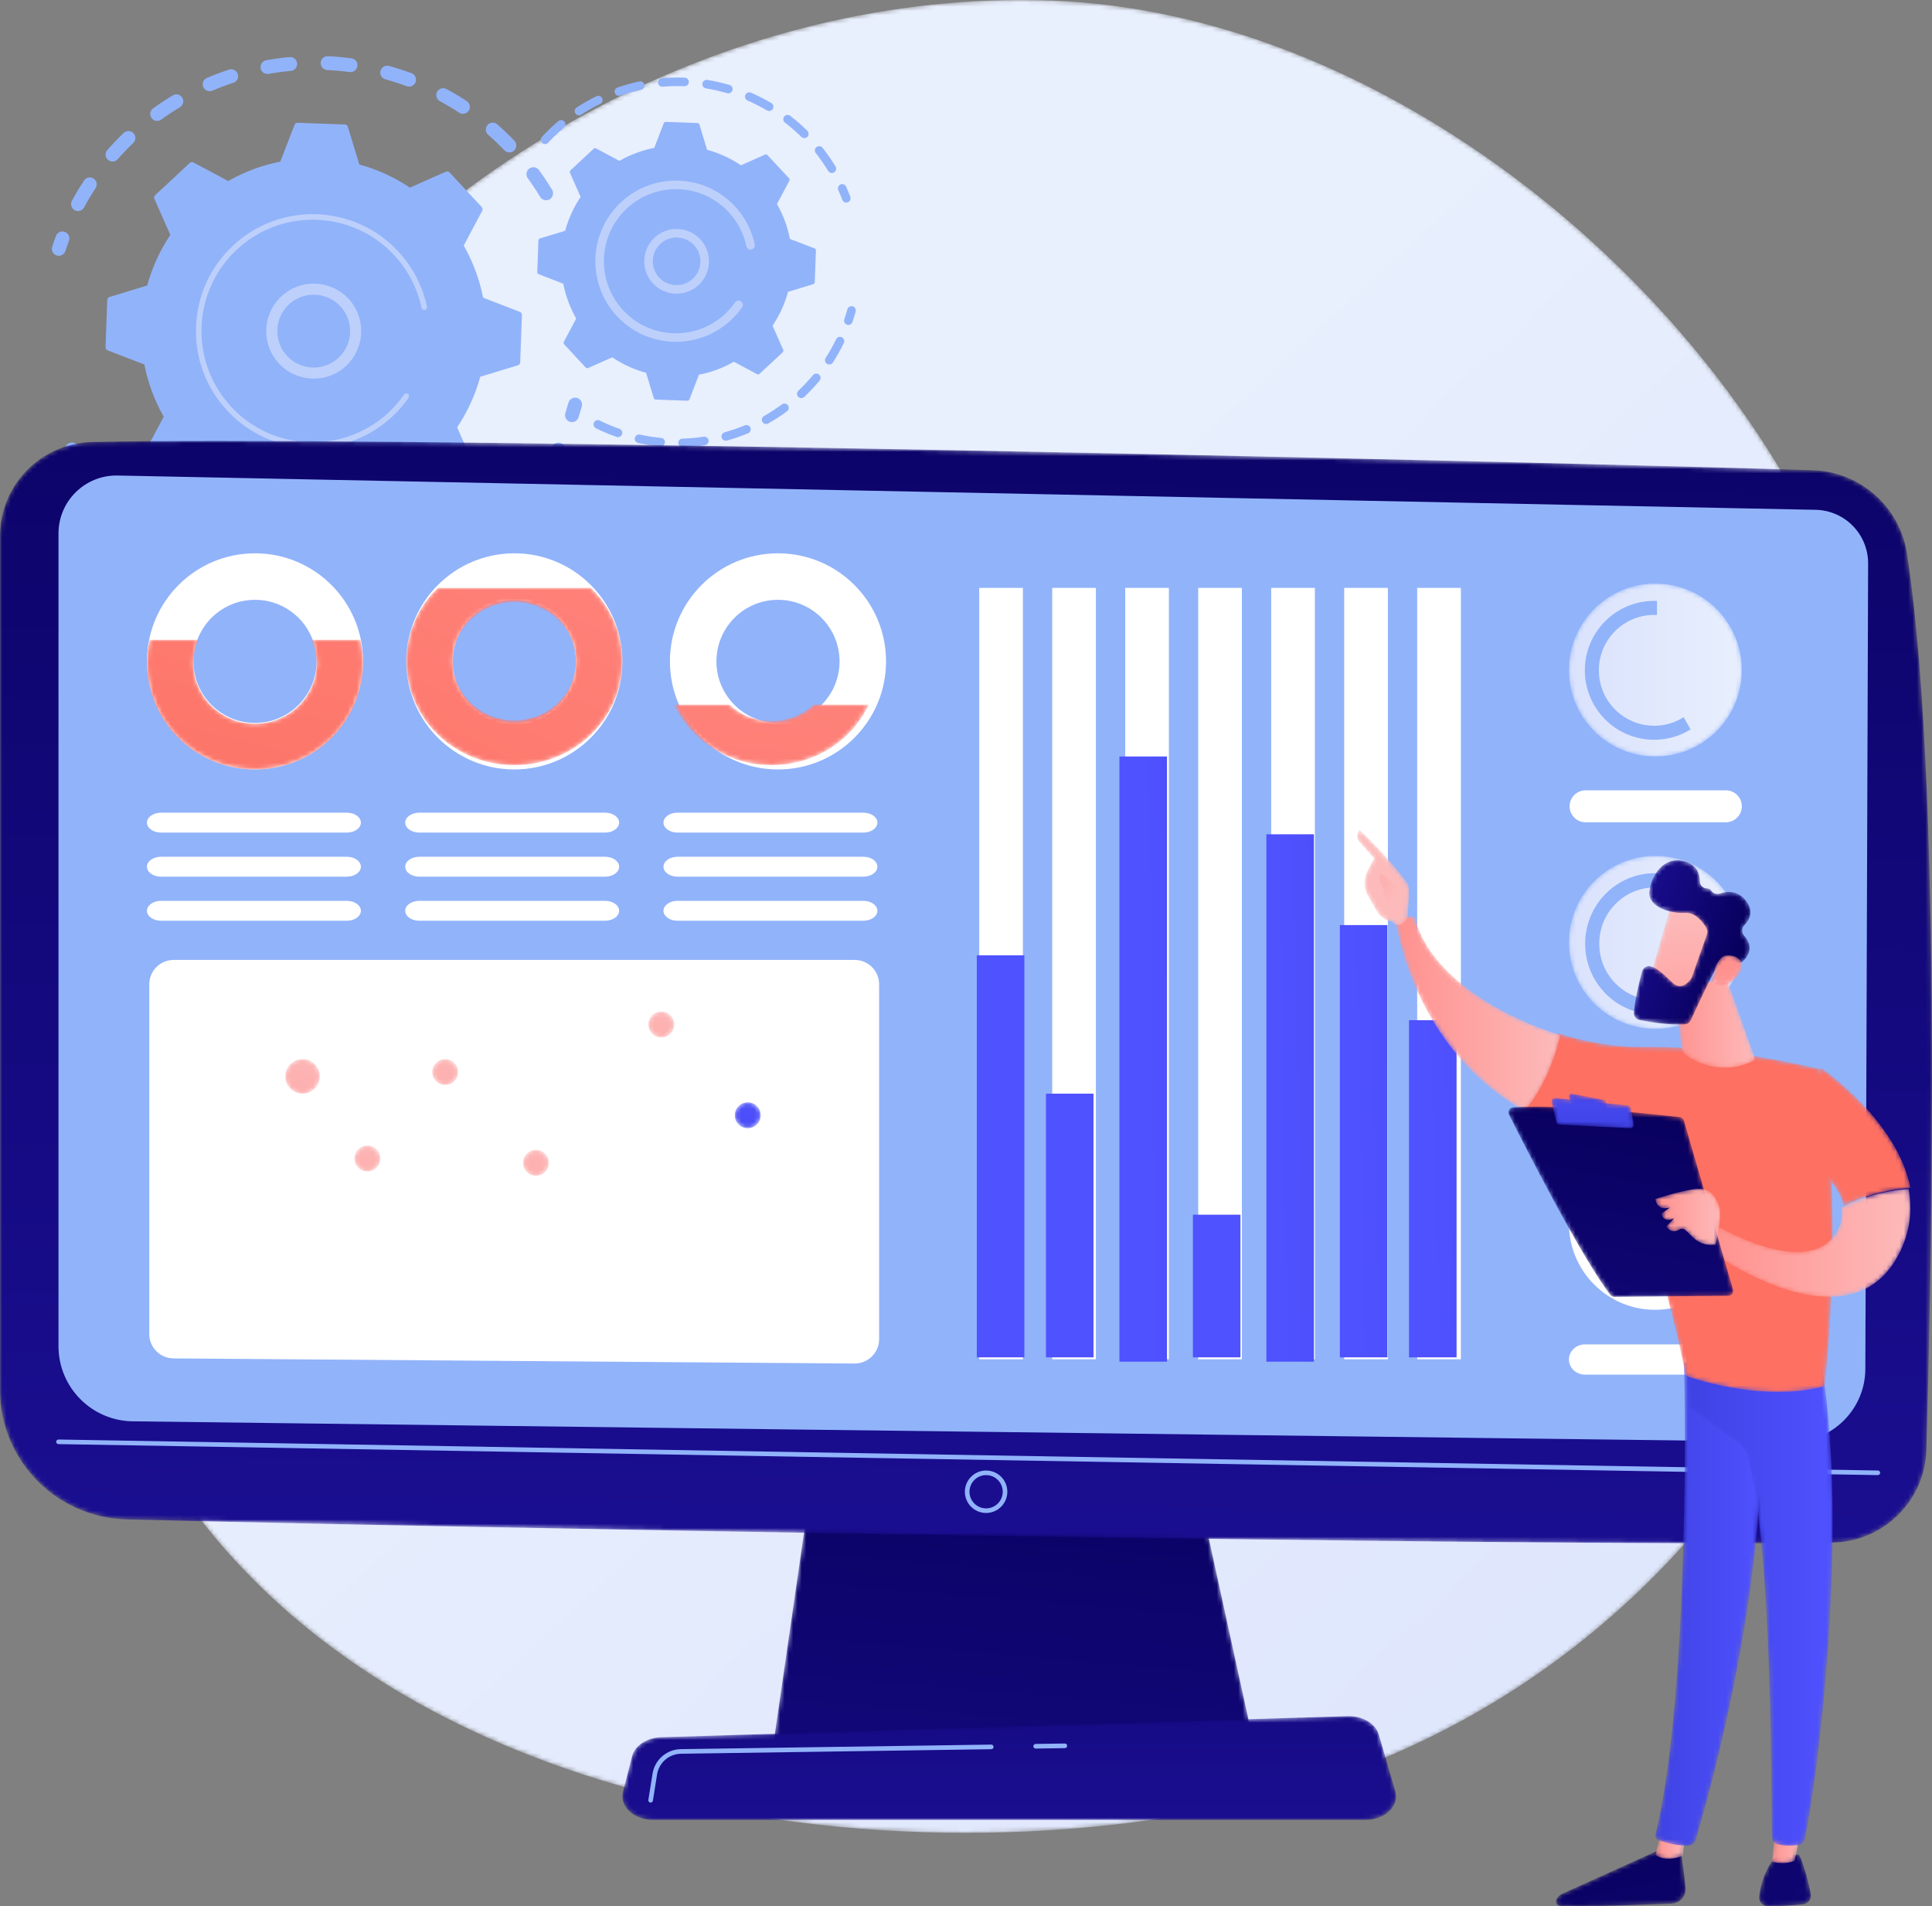 <svg width="447" height="441" viewBox="0 0 447 441" fill="none" xmlns="http://www.w3.org/2000/svg">
<rect x="0" y="0" width="447" height="441" fill="#808080" stroke="none"/>
<mask id="mask0_0_267" style="mask-type:alpha" maskUnits="userSpaceOnUse" x="13" y="0" width="429" height="424">
<path fill-rule="evenodd" clip-rule="evenodd" d="M236.084 0C163.054 0.043 92.631 41.428 53.025 101.778C15.733 158.602 3.021 235.307 21.176 300.888C50.963 408.49 183.234 437.67 281.09 418.527C323.588 410.213 359.014 389.619 385.707 361.537C442.687 301.592 459.883 207.525 421.172 125.931C390.474 61.229 317.845 3.056 243.746 0.148C241.264 0.05 238.783 0.001 236.305 0H236.084Z" fill="white"/>
</mask>
<g mask="url(#mask0_0_267)">
<path fill-rule="evenodd" clip-rule="evenodd" d="M236.084 0C163.054 0.043 92.631 41.428 53.025 101.778C15.733 158.602 3.021 235.307 21.176 300.888C50.963 408.49 183.234 437.67 281.09 418.527C323.588 410.213 359.014 389.619 385.707 361.537C442.687 301.592 459.883 207.525 421.172 125.931C390.474 61.229 317.845 3.056 243.746 0.148C241.264 0.05 238.783 0.001 236.305 0H236.084Z" fill="url(#paint0_linear_0_267)"/>
</g>
<path fill-rule="evenodd" clip-rule="evenodd" d="M41.628 24.805C40.154 25.693 38.697 26.656 37.301 27.669C36.584 28.189 35.583 28.029 35.063 27.312C34.551 26.604 34.7 25.619 35.393 25.094C35.402 25.087 35.411 25.08 35.42 25.074C36.89 24.007 38.423 22.992 39.975 22.057C40.734 21.601 41.718 21.846 42.175 22.604C42.601 23.313 42.415 24.219 41.771 24.708C41.726 24.742 41.678 24.774 41.628 24.805ZM24.971 36.971C24.307 36.386 24.242 35.373 24.827 34.708C26.025 33.347 27.298 32.02 28.609 30.762C29.246 30.146 30.262 30.172 30.874 30.811C31.486 31.45 31.465 32.465 30.826 33.078C29.58 34.273 28.37 35.534 27.232 36.828C27.16 36.91 27.08 36.983 26.996 37.047C26.401 37.497 25.552 37.483 24.971 36.971ZM53.989 19.147C52.352 19.683 50.718 20.296 49.133 20.971C48.319 21.317 47.377 20.937 47.031 20.122C46.685 19.307 47.067 18.37 47.879 18.02C49.548 17.309 51.269 16.663 52.993 16.099C53.833 15.824 54.738 16.283 55.013 17.125C55.231 17.792 54.988 18.5 54.458 18.902C54.32 19.006 54.162 19.09 53.989 19.147ZM17.279 48.633C16.501 48.211 16.211 47.238 16.633 46.459C17.495 44.864 18.44 43.285 19.439 41.767C19.926 41.027 20.92 40.822 21.659 41.31C22.398 41.796 22.602 42.791 22.116 43.53C21.167 44.972 20.27 46.471 19.451 47.986C19.338 48.194 19.187 48.367 19.01 48.501C18.524 48.869 17.849 48.942 17.279 48.633ZM67.299 16.396C65.583 16.554 63.853 16.788 62.156 17.091C61.285 17.247 60.452 16.666 60.297 15.795C60.141 14.923 60.721 14.09 61.592 13.934C63.378 13.615 65.2 13.369 67.005 13.203C67.886 13.122 68.666 13.771 68.748 14.652C68.8 15.225 68.545 15.755 68.118 16.078C67.888 16.253 67.608 16.367 67.299 16.396ZM80.896 16.665C79.19 16.44 77.451 16.285 75.725 16.205C74.841 16.163 74.159 15.413 74.2 14.528C74.241 13.643 74.991 12.96 75.875 13.002C77.69 13.087 79.52 13.25 81.316 13.487C82.192 13.602 82.81 14.408 82.694 15.286C82.636 15.728 82.403 16.105 82.073 16.354C81.749 16.6 81.332 16.723 80.896 16.665ZM94.099 19.94C92.481 19.339 90.819 18.803 89.159 18.344C88.306 18.108 87.805 17.225 88.04 16.372C88.277 15.519 89.159 15.018 90.011 15.253C91.76 15.737 93.51 16.302 95.212 16.933C96.041 17.24 96.465 18.163 96.157 18.993C96.047 19.29 95.859 19.535 95.624 19.713C95.202 20.033 94.631 20.137 94.099 19.94ZM106.238 26.073C104.797 25.127 103.299 24.233 101.781 23.415C101.002 22.995 100.712 22.022 101.132 21.243C101.552 20.465 102.523 20.173 103.302 20.592C104.9 21.454 106.479 22.396 107.995 23.391C108.735 23.877 108.941 24.871 108.456 25.612C108.353 25.769 108.226 25.903 108.084 26.011C107.559 26.409 106.82 26.455 106.238 26.073ZM116.697 34.765C115.5 33.519 114.238 32.313 112.945 31.178C112.28 30.595 112.214 29.582 112.797 28.916C113.385 28.25 114.393 28.184 115.058 28.768C116.418 29.961 117.747 31.231 119.007 32.541C119.62 33.18 119.6 34.195 118.962 34.809C118.916 34.853 118.867 34.894 118.818 34.932C118.179 35.416 117.266 35.357 116.697 34.765ZM127.187 46.099C126.429 46.557 125.444 46.314 124.986 45.556C124.097 44.084 123.131 42.629 122.113 41.231C121.599 40.523 121.747 39.536 122.441 39.01C122.45 39.004 122.458 38.998 122.466 38.991C123.182 38.47 124.184 38.628 124.705 39.344C125.775 40.816 126.793 42.348 127.729 43.898C128.157 44.606 127.972 45.515 127.326 46.004C127.282 46.038 127.236 46.07 127.187 46.099Z" fill="#91B3FA"/>
<path fill-rule="evenodd" clip-rule="evenodd" d="M14.571 58.845C14.822 58.655 15.021 58.388 15.126 58.065C15.382 57.279 15.659 56.486 15.948 55.706C16.256 54.876 15.833 53.953 15.004 53.645C14.174 53.336 13.251 53.758 12.944 54.589C12.639 55.41 12.349 56.244 12.079 57.071C11.805 57.913 12.265 58.818 13.106 59.092C13.625 59.262 14.167 59.151 14.571 58.845Z" fill="#91B3FA"/>
<path fill-rule="evenodd" clip-rule="evenodd" d="M18.775 107.541C19.392 107.074 19.595 106.216 19.221 105.511C18.832 104.781 18.453 104.031 18.093 103.282C17.709 102.484 16.752 102.148 15.955 102.532C15.154 102.917 14.821 103.873 15.204 104.671C15.584 105.46 15.983 106.25 16.392 107.018C16.808 107.799 17.778 108.096 18.559 107.68C18.636 107.639 18.708 107.592 18.775 107.541Z" fill="#91B3FA"/>
<path fill-rule="evenodd" clip-rule="evenodd" d="M24.343 118.655C23.487 117.657 22.652 116.621 21.86 115.575C21.574 115.196 21.292 114.815 21.015 114.432C20.497 113.715 20.638 112.705 21.374 112.194C22.091 111.675 23.093 111.835 23.612 112.553C23.875 112.917 24.142 113.28 24.415 113.639C25.168 114.634 25.961 115.619 26.775 116.567C27.351 117.239 27.273 118.251 26.602 118.828C26.576 118.849 26.551 118.87 26.525 118.89C25.855 119.397 24.897 119.302 24.343 118.655ZM34.622 128.285C33.194 127.217 31.794 126.073 30.459 124.886C29.797 124.297 29.737 123.283 30.325 122.622C30.912 121.962 31.926 121.9 32.587 122.489C33.856 123.617 35.186 124.703 36.542 125.718C37.25 126.248 37.395 127.253 36.865 127.962C36.773 128.085 36.666 128.192 36.549 128.281C35.994 128.701 35.207 128.723 34.622 128.285ZM46.776 135.43C45.145 134.701 43.526 133.893 41.963 133.03C41.189 132.602 40.907 131.626 41.336 130.851C41.763 130.077 42.738 129.795 43.513 130.223C44.996 131.043 46.533 131.809 48.084 132.502C48.892 132.863 49.254 133.811 48.893 134.619C48.779 134.874 48.607 135.085 48.399 135.243C47.948 135.585 47.33 135.676 46.776 135.43ZM60.196 139.724C58.444 139.37 56.688 138.938 54.977 138.439C54.127 138.192 53.639 137.302 53.886 136.452C54.133 135.601 55.022 135.113 55.871 135.361C57.498 135.834 59.166 136.245 60.831 136.582C61.699 136.757 62.26 137.603 62.084 138.471C62.004 138.87 61.782 139.203 61.482 139.431C61.128 139.699 60.665 139.819 60.196 139.724ZM74.225 140.987C72.44 141.023 70.632 140.984 68.852 140.87C67.969 140.814 67.299 140.052 67.355 139.168C67.411 138.283 68.173 137.613 69.056 137.671C70.747 137.778 72.465 137.815 74.161 137.782C75.046 137.764 75.778 138.468 75.795 139.353C75.806 139.886 75.555 140.364 75.159 140.664C74.899 140.861 74.576 140.981 74.225 140.987ZM88.188 139.163C86.457 139.587 84.685 139.942 82.919 140.22C82.045 140.358 81.225 139.761 81.087 138.886C80.949 138.011 81.547 137.191 82.421 137.053C84.099 136.789 85.782 136.451 87.426 136.048C88.285 135.837 89.153 136.364 89.363 137.224C89.52 137.865 89.268 138.51 88.774 138.884C88.605 139.012 88.407 139.109 88.188 139.163ZM125.893 110.014C125.131 109.565 124.876 108.582 125.325 107.819C126.186 106.356 126.994 104.839 127.727 103.311C128.11 102.512 129.066 102.175 129.865 102.559C130.662 102.942 130.998 103.899 130.616 104.697C129.843 106.308 128.993 107.905 128.087 109.445C127.977 109.631 127.836 109.788 127.674 109.91C127.172 110.291 126.47 110.353 125.893 110.014ZM101.409 134.318C99.814 135.113 98.162 135.851 96.5 136.511C95.678 136.837 94.746 136.434 94.42 135.611C94.094 134.788 94.497 133.857 95.319 133.53C96.898 132.904 98.466 132.204 99.981 131.448C100.773 131.054 101.735 131.376 102.13 132.169C102.479 132.87 102.266 133.704 101.664 134.16C101.586 134.22 101.5 134.273 101.409 134.318ZM117.374 120.802C116.729 120.197 116.696 119.182 117.302 118.537C118.464 117.296 119.586 115.994 120.637 114.665C121.183 113.97 122.194 113.853 122.888 114.403C123.581 114.952 123.699 115.96 123.15 116.654C122.043 118.054 120.862 119.425 119.639 120.73C119.575 120.797 119.507 120.858 119.436 120.912C118.825 121.375 117.952 121.345 117.374 120.802ZM108.94 129.898C108.209 130.397 107.212 130.209 106.713 129.477C106.214 128.746 106.402 127.75 107.133 127.25C108.524 126.299 109.897 125.274 111.228 124.193C111.91 123.635 112.924 123.74 113.482 124.428C114.04 125.115 113.935 126.125 113.248 126.683C112.671 127.152 112.088 127.609 111.501 128.054C110.662 128.689 109.801 129.31 108.94 129.898Z" fill="#91B3FA"/>
<path fill-rule="evenodd" clip-rule="evenodd" d="M133.3 97.327C133.553 97.134 133.753 96.865 133.857 96.539C134.122 95.712 134.374 94.864 134.607 94.019C134.842 93.165 134.341 92.282 133.488 92.047C132.635 91.812 131.753 92.313 131.518 93.167C131.296 93.97 131.057 94.776 130.806 95.56C130.536 96.403 131 97.306 131.843 97.576C132.359 97.742 132.898 97.631 133.3 97.327Z" fill="#91B3FA"/>
<path fill-rule="evenodd" clip-rule="evenodd" d="M120.754 72.876C120.765 72.557 120.573 72.266 120.275 72.15L111.772 68.866C110.952 64.687 109.461 60.609 107.289 56.803L111.572 48.76C111.722 48.478 111.677 48.131 111.46 47.897L104.015 39.887C103.798 39.653 103.455 39.582 103.164 39.712L94.836 43.403C91.2 40.959 87.243 39.174 83.137 38.053L80.48 29.33C80.387 29.024 80.11 28.811 79.791 28.799L68.866 28.402C68.547 28.391 68.255 28.583 68.14 28.881L64.858 37.389C60.681 38.209 56.605 39.702 52.802 41.876L44.764 37.589C44.482 37.439 44.136 37.484 43.902 37.702L35.896 45.151C35.662 45.368 35.592 45.711 35.721 46.003L39.41 54.336C36.968 57.974 35.184 61.933 34.064 66.042L25.346 68.7C25.04 68.793 24.827 69.07 24.815 69.389L24.418 80.321C24.407 80.641 24.599 80.932 24.897 81.047L33.4 84.331C34.219 88.511 35.711 92.589 37.884 96.395L33.6 104.438C33.45 104.72 33.495 105.066 33.712 105.3L41.157 113.311C41.374 113.545 41.717 113.616 42.009 113.486L50.336 109.794C53.972 112.239 57.929 114.023 62.036 115.144L64.692 123.868C64.785 124.174 65.062 124.387 65.381 124.399L76.306 124.796C76.625 124.807 76.917 124.615 77.032 124.317L80.314 115.809C84.49 114.989 88.567 113.496 92.37 111.322L100.408 115.609C100.69 115.759 101.036 115.714 101.27 115.496L109.276 108.047C109.51 107.829 109.58 107.487 109.451 107.195L105.762 98.862C108.204 95.224 109.988 91.264 111.108 87.156L119.827 84.498C120.132 84.405 120.345 84.128 120.357 83.808L120.754 72.876Z" fill="#91B3FA"/>
<path fill-rule="evenodd" clip-rule="evenodd" d="M64.497 74.24C63.867 76.402 64.117 78.68 65.2 80.654C67.434 84.729 72.566 86.226 76.639 83.99C80.714 81.755 82.208 76.619 79.973 72.543C77.738 68.469 72.606 66.972 68.533 69.208C68.164 69.41 67.814 69.638 67.485 69.888C66.052 70.973 65.009 72.483 64.497 74.24ZM77.872 86.239C72.56 89.155 65.867 87.204 62.952 81.888C61.54 79.313 61.214 76.342 62.036 73.522C62.857 70.703 64.726 68.371 67.3 66.959C72.613 64.043 79.305 65.995 82.221 71.31C84.872 76.146 83.497 82.125 79.226 85.361C78.803 85.682 78.351 85.976 77.872 86.239Z" fill="#BDD0FB"/>
<path fill-rule="evenodd" clip-rule="evenodd" d="M88.629 98.158C89.363 97.602 90.072 97.006 90.755 96.371C90.97 96.171 91.182 95.967 91.391 95.76C92.418 94.741 93.364 93.64 94.212 92.477C94.223 92.461 94.235 92.445 94.246 92.43C94.279 92.384 94.311 92.339 94.343 92.294C94.407 92.206 94.469 92.117 94.531 92.028C94.694 91.795 94.68 91.49 94.517 91.274C94.478 91.222 94.429 91.175 94.372 91.135C94.082 90.932 93.683 91.004 93.48 91.294C92.438 92.789 91.227 94.18 89.882 95.431C83.204 101.647 74.079 103.622 65.845 101.481C61.265 100.291 56.961 97.826 53.507 94.109C52.901 93.457 52.332 92.78 51.803 92.08C48.238 87.368 46.416 81.621 46.634 75.637C46.883 68.762 49.794 62.396 54.828 57.712C65.227 48.038 81.54 48.635 91.204 59.034C91.8 59.675 92.361 60.344 92.886 61.037C95.159 64.043 96.75 67.513 97.533 71.203C97.553 71.299 97.593 71.384 97.649 71.457C97.794 71.649 98.041 71.751 98.292 71.697C98.639 71.623 98.861 71.284 98.787 70.937C97.965 67.062 96.294 63.419 93.908 60.264C93.357 59.535 92.768 58.834 92.143 58.16C81.996 47.242 64.863 46.623 53.955 56.772C48.669 61.69 45.615 68.373 45.353 75.59C45.124 81.873 47.037 87.906 50.779 92.852C51.335 93.587 51.932 94.298 52.568 94.982C57.483 100.271 64.162 103.328 71.374 103.59C77.655 103.819 83.686 101.903 88.629 98.158Z" fill="#BDD0FB"/>
<path fill-rule="evenodd" clip-rule="evenodd" d="M196.405 46.657C196.746 46.399 196.892 45.938 196.732 45.517C196.434 44.731 196.109 43.943 195.764 43.176C195.54 42.677 194.954 42.455 194.455 42.679C193.955 42.901 193.735 43.489 193.959 43.988C194.287 44.719 194.598 45.47 194.882 46.22C195.076 46.73 195.647 46.988 196.158 46.794C196.249 46.76 196.331 46.713 196.405 46.657Z" fill="#91B3FA"/>
<path fill-rule="evenodd" clip-rule="evenodd" d="M125.438 33.055C125.037 32.684 125.012 32.058 125.384 31.656C126.411 30.545 127.518 29.471 128.669 28.467C128.843 28.314 129.018 28.164 129.195 28.014C129.6 27.651 130.237 27.715 130.589 28.134C130.941 28.553 130.888 29.176 130.47 29.529C130.304 29.669 130.139 29.811 129.973 29.957C128.871 30.918 127.816 31.942 126.836 33.001C126.796 33.045 126.752 33.084 126.706 33.119C126.331 33.403 125.795 33.386 125.438 33.055ZM138.868 24.038C137.372 24.77 135.902 25.606 134.5 26.523C134.042 26.822 133.429 26.693 133.131 26.235C132.831 25.778 132.964 25.171 133.418 24.864C134.889 23.904 136.429 23.027 137.998 22.26C138.489 22.02 139.081 22.223 139.322 22.714C139.533 23.146 139.401 23.658 139.031 23.938C138.981 23.976 138.926 24.01 138.868 24.038ZM148.348 20.781C146.713 21.124 145.085 21.573 143.508 22.115C142.992 22.293 142.429 22.017 142.251 21.5C142.074 20.983 142.348 20.422 142.865 20.242C144.519 19.673 146.227 19.202 147.941 18.842C148.476 18.73 149.001 19.073 149.113 19.608C149.194 19.995 149.037 20.377 148.742 20.601C148.629 20.686 148.496 20.75 148.348 20.781ZM158.34 19.941C156.67 19.876 154.98 19.914 153.317 20.053C152.773 20.099 152.294 19.694 152.248 19.149C152.203 18.604 152.607 18.125 153.152 18.08C154.895 17.934 156.666 17.894 158.417 17.961C158.963 17.983 159.388 18.443 159.367 18.989C159.355 19.298 159.203 19.568 158.975 19.741C158.8 19.874 158.578 19.95 158.34 19.941ZM168.241 21.555C166.636 21.085 164.986 20.711 163.341 20.444C162.801 20.356 162.435 19.847 162.523 19.308C162.611 18.769 163.119 18.402 163.658 18.489C165.385 18.77 167.113 19.162 168.797 19.654C169.322 19.807 169.622 20.358 169.469 20.883C169.407 21.094 169.28 21.27 169.117 21.393C168.876 21.576 168.554 21.647 168.241 21.555ZM177.449 25.539C176.01 24.691 174.503 23.925 172.968 23.261C172.467 23.044 172.236 22.461 172.453 21.96C172.671 21.456 173.252 21.226 173.754 21.443C175.364 22.14 176.944 22.944 178.453 23.832C178.924 24.11 179.082 24.717 178.804 25.188C178.736 25.303 178.649 25.399 178.549 25.475C178.239 25.71 177.805 25.749 177.449 25.539ZM185.396 31.665C184.206 30.488 182.934 29.374 181.613 28.355C181.18 28.021 181.1 27.4 181.434 26.967C181.766 26.536 182.389 26.453 182.822 26.787C184.206 27.855 185.541 29.022 186.787 30.256C187.176 30.641 187.179 31.267 186.795 31.657C186.762 31.691 186.725 31.722 186.688 31.75C186.302 32.043 185.75 32.015 185.396 31.665ZM192.979 39.871C192.512 40.155 191.903 40.007 191.619 39.539C190.902 38.36 190.116 37.204 189.284 36.104C189.108 35.872 188.929 35.641 188.748 35.411C188.409 34.983 188.482 34.36 188.91 34.021C189.328 33.716 189.961 33.755 190.301 34.183C190.491 34.424 190.678 34.666 190.862 34.908C191.735 36.062 192.558 37.274 193.31 38.51C193.576 38.948 193.463 39.511 193.063 39.813C193.036 39.834 193.008 39.852 192.979 39.871Z" fill="#91B3FA"/>
<path fill-rule="evenodd" clip-rule="evenodd" d="M142.662 101.072C141.032 100.504 139.422 99.83 137.879 99.071C137.388 98.829 137.186 98.236 137.428 97.745C137.669 97.254 138.263 97.053 138.752 97.293C140.224 98.018 141.759 98.661 143.313 99.201C143.829 99.382 144.102 99.946 143.922 100.463C143.856 100.655 143.736 100.812 143.586 100.926C143.33 101.119 142.987 101.186 142.662 101.072ZM152.772 103.274C151.055 103.112 149.332 102.845 147.652 102.48C147.118 102.364 146.779 101.837 146.895 101.302C147.011 100.768 147.538 100.429 148.072 100.545C149.675 100.893 151.319 101.148 152.958 101.302C153.502 101.353 153.901 101.836 153.85 102.381C153.823 102.668 153.676 102.916 153.462 103.078C153.272 103.222 153.029 103.298 152.772 103.274ZM163.112 102.99C161.409 103.245 159.673 103.397 157.951 103.444C157.404 103.459 156.949 103.028 156.934 102.481C156.92 101.934 157.35 101.478 157.897 101.464C159.54 101.42 161.195 101.274 162.819 101.031C163.36 100.951 163.864 101.323 163.944 101.864C164 102.235 163.841 102.589 163.562 102.801C163.435 102.897 163.282 102.965 163.112 102.99ZM191.327 84.165C190.868 83.869 190.736 83.256 191.032 82.796C191.923 81.414 192.738 79.963 193.453 78.484C193.692 77.992 194.284 77.786 194.775 78.023C195.267 78.262 195.473 78.854 195.235 79.346C194.485 80.898 193.63 82.42 192.696 83.87C192.63 83.97 192.551 84.054 192.461 84.122C192.139 84.366 191.686 84.397 191.327 84.165ZM173.08 100.233C171.484 100.891 169.835 101.458 168.179 101.917C167.652 102.062 167.106 101.753 166.961 101.226C166.815 100.699 167.123 100.156 167.65 100.008C169.231 99.57 170.804 99.03 172.326 98.403C172.831 98.195 173.41 98.436 173.618 98.94C173.793 99.366 173.651 99.842 173.301 100.107C173.234 100.158 173.16 100.2 173.08 100.233ZM184.671 91.781C184.296 91.383 184.315 90.756 184.713 90.381C185.91 89.254 187.051 88.043 188.104 86.78C188.453 86.364 189.078 86.304 189.498 86.655C189.918 87.005 189.973 87.629 189.623 88.05C188.52 89.372 187.324 90.642 186.07 91.823C186.043 91.848 186.016 91.871 185.987 91.893C185.59 92.194 185.021 92.153 184.671 91.781ZM182.089 95.146C180.701 96.17 179.238 97.117 177.741 97.964C177.266 98.232 176.662 98.065 176.393 97.588C176.124 97.112 176.298 96.51 176.768 96.239C178.196 95.433 179.591 94.528 180.915 93.551C181.355 93.227 181.975 93.321 182.299 93.761C182.62 94.198 182.531 94.811 182.1 95.138C182.1 95.138 182.093 95.143 182.089 95.146Z" fill="#91B3FA"/>
<path fill-rule="evenodd" clip-rule="evenodd" d="M196.882 74.974C197.034 74.859 197.154 74.698 197.22 74.504C197.493 73.701 197.743 72.887 197.964 72.084C198.109 71.557 197.8 71.011 197.273 70.866C196.747 70.723 196.202 71.031 196.056 71.558C195.845 72.324 195.606 73.101 195.347 73.866C195.17 74.384 195.448 74.947 195.965 75.123C196.288 75.232 196.628 75.166 196.882 74.974Z" fill="#91B3FA"/>
<path fill-rule="evenodd" clip-rule="evenodd" d="M188.774 57.958C188.781 57.744 188.653 57.549 188.453 57.472L182.764 55.275C182.215 52.478 181.217 49.749 179.763 47.202L182.63 41.821C182.731 41.632 182.7 41.4 182.555 41.243L177.573 35.883C177.427 35.726 177.199 35.679 177.003 35.766L171.431 38.236C168.998 36.6 166.35 35.406 163.602 34.656L161.825 28.819C161.762 28.614 161.577 28.471 161.363 28.463L154.053 28.198C153.839 28.19 153.644 28.319 153.567 28.519L151.371 34.212C148.576 34.76 145.849 35.759 143.303 37.214L137.925 34.345C137.736 34.245 137.504 34.275 137.348 34.42L131.991 39.405C131.834 39.551 131.787 39.78 131.874 39.975L134.342 45.552C132.708 47.986 131.514 50.635 130.765 53.385L124.931 55.163C124.726 55.226 124.584 55.411 124.576 55.624L124.311 62.94C124.303 63.154 124.431 63.349 124.631 63.425L130.32 65.623C130.869 68.42 131.867 71.149 133.321 73.695L130.454 79.077C130.354 79.266 130.384 79.498 130.53 79.655L135.511 85.015C135.657 85.172 135.886 85.219 136.081 85.132L141.654 82.662C144.087 84.298 146.734 85.492 149.482 86.242L151.26 92.079C151.322 92.284 151.507 92.427 151.721 92.434L159.031 92.7C159.245 92.708 159.44 92.579 159.517 92.379L161.713 86.686C164.508 86.138 167.236 85.139 169.781 83.684L175.16 86.552C175.348 86.653 175.58 86.623 175.736 86.477L181.093 81.493C181.25 81.347 181.297 81.118 181.21 80.922L178.742 75.346C180.376 72.912 181.569 70.262 182.319 67.513L188.153 65.734C188.358 65.672 188.5 65.487 188.508 65.273L188.774 57.958Z" fill="#91B3FA"/>
<path fill-rule="evenodd" clip-rule="evenodd" d="M151.714 63.099C152.422 64.389 153.589 65.327 155.002 65.739C156.413 66.15 157.901 65.987 159.191 65.279C160.479 64.57 161.417 63.403 161.829 61.99C162.24 60.578 162.076 59.089 161.37 57.799C159.909 55.135 156.556 54.157 153.894 55.618C153.654 55.75 153.427 55.897 153.215 56.058C151.075 57.68 150.386 60.676 151.714 63.099ZM160.143 67.015C158.39 67.978 156.367 68.2 154.447 67.64C152.528 67.08 150.941 65.806 149.98 64.052C147.995 60.431 149.322 55.878 152.942 53.882C156.561 51.897 161.12 53.226 163.104 56.846C164.066 58.6 164.288 60.624 163.729 62.544C163.274 64.106 162.347 65.447 161.074 66.411C160.782 66.633 160.47 66.835 160.143 67.015Z" fill="#BDD0FB"/>
<path fill-rule="evenodd" clip-rule="evenodd" d="M167.631 75.31C168.13 74.932 168.614 74.525 169.082 74.09C170.012 73.226 170.854 72.266 171.588 71.234C171.621 71.188 171.654 71.141 171.686 71.094C171.938 70.734 171.916 70.264 171.665 69.93C171.604 69.849 171.528 69.776 171.441 69.715C170.993 69.402 170.377 69.515 170.064 69.961C169.388 70.931 168.604 71.831 167.735 72.639L167.734 72.639C167.687 72.684 167.638 72.728 167.59 72.771C165.517 74.664 163.05 75.968 160.394 76.622C158.953 76.976 157.455 77.138 155.933 77.097C155.921 77.097 155.909 77.096 155.896 77.096C155.858 77.094 155.821 77.094 155.783 77.092C151.335 76.93 147.216 75.045 144.186 71.784C143.793 71.362 143.425 70.924 143.083 70.47C140.775 67.42 139.596 63.7 139.736 59.825C139.898 55.374 141.782 51.254 145.041 48.221C148.299 45.193 152.545 43.608 156.993 43.769C161.44 43.931 165.559 45.816 168.59 49.077C168.976 49.492 169.339 49.925 169.679 50.374C171.151 52.32 172.181 54.566 172.687 56.955C172.718 57.102 172.78 57.235 172.866 57.347C173.09 57.643 173.473 57.8 173.86 57.718C174.394 57.603 174.736 57.079 174.623 56.543C174.056 53.87 172.904 51.357 171.257 49.18C170.877 48.677 170.471 48.193 170.04 47.729C166.649 44.079 162.041 41.971 157.064 41.79C152.089 41.609 147.339 43.374 143.694 46.771C140.047 50.163 137.939 54.774 137.759 59.754C137.601 64.088 138.92 68.251 141.503 71.663C141.886 72.169 142.297 72.66 142.736 73.132C149.301 80.196 160.104 81.013 167.631 75.31Z" fill="#BDD0FB"/>
<mask id="mask1_0_267" style="mask-type:alpha" maskUnits="userSpaceOnUse" x="179" y="337" width="111" height="66">
<path fill-rule="evenodd" clip-rule="evenodd" d="M188.568 337L179 403H290L275.542 337H188.568Z" fill="white"/>
</mask>
<g mask="url(#mask1_0_267)">
<path fill-rule="evenodd" clip-rule="evenodd" d="M188.568 337L179 403H290L275.542 337H188.568Z" fill="url(#paint1_linear_0_267)"/>
</g>
<mask id="mask2_0_267" style="mask-type:alpha" maskUnits="userSpaceOnUse" x="0" y="102" width="447" height="255">
<path fill-rule="evenodd" clip-rule="evenodd" d="M21.371 102.246C9.488 102.511 0 112.182 0 124.024V321.541C0 337.789 12.997 351.076 29.3 351.495C101.713 353.355 354.978 357.866 423.911 356.854C435.758 356.68 445.356 347.234 445.698 335.434C446.267 315.788 446.988 284.332 447 250.753V249.094C446.984 204.709 445.71 156.916 441.197 127.982C439.514 117.194 430.375 109.127 419.422 108.778C365.404 107.057 146.647 102.001 50.689 102C38.868 102 28.928 102.077 21.371 102.246Z" fill="white"/>
</mask>
<g mask="url(#mask2_0_267)">
<path fill-rule="evenodd" clip-rule="evenodd" d="M21.371 102.246C9.488 102.511 0 112.182 0 124.024V321.541C0 337.789 12.997 351.076 29.3 351.495C101.713 353.355 354.978 357.866 423.911 356.854C435.758 356.68 445.356 347.234 445.698 335.434C446.267 315.788 446.988 284.332 447 250.753V249.094C446.984 204.709 445.71 156.916 441.197 127.982C439.514 117.194 430.375 109.127 419.422 108.778C365.404 107.057 146.647 102.001 50.689 102C38.868 102 28.928 102.077 21.371 102.246Z" fill="url(#paint2_linear_0_267)"/>
</g>
<path fill-rule="evenodd" clip-rule="evenodd" d="M13.532 123.413V311.408C13.532 320.912 21.163 328.655 30.667 328.798L414.397 333.537C423.82 333.678 431.544 326.099 431.579 316.676L432.221 130.361C432.246 123.623 426.878 118.103 420.141 117.939L27.273 110.004C19.739 109.821 13.532 115.877 13.532 123.413Z" fill="#91B3FA"/>
<path fill-rule="evenodd" clip-rule="evenodd" d="M434.468 341.242H434.459L13.523 334.072C13.229 334.066 12.995 333.824 13 333.531C13.005 333.236 13.251 333.012 13.541 333.008L434.477 340.178C434.771 340.184 435.005 340.426 435 340.719C434.995 341.01 434.758 341.242 434.468 341.242Z" fill="#91B3FA"/>
<path fill-rule="evenodd" clip-rule="evenodd" d="M228.152 341.242C226.031 341.242 224.305 342.968 224.305 345.089C224.305 347.21 226.031 348.936 228.152 348.936C230.274 348.936 232 347.21 232 345.089C232 342.968 230.274 341.242 228.152 341.242ZM228.152 350C225.444 350 223.241 347.797 223.241 345.089C223.241 342.381 225.444 340.178 228.152 340.178C230.861 340.178 233.064 342.381 233.064 345.089C233.064 347.797 230.861 350 228.152 350Z" fill="#91B3FA"/>
<mask id="mask3_0_267" style="mask-type:alpha" maskUnits="userSpaceOnUse" x="144" y="397" width="179" height="24">
<path fill-rule="evenodd" clip-rule="evenodd" d="M311.794 397.005L152.939 401.881C149.653 401.982 146.887 403.798 146.251 406.272L144.137 414.498C143.271 417.865 146.633 421 151.109 421H315.891C320.439 421 323.817 417.769 322.827 414.365L319.015 401.263C318.288 398.764 315.396 397 312.081 397C311.986 397 311.89 397.002 311.794 397.005Z" fill="white"/>
</mask>
<g mask="url(#mask3_0_267)">
<path fill-rule="evenodd" clip-rule="evenodd" d="M311.794 397.005L152.939 401.881C149.653 401.982 146.887 403.798 146.251 406.272L144.137 414.498C143.271 417.865 146.633 421 151.109 421H315.891C320.439 421 323.817 417.769 322.827 414.365L319.015 401.263C318.288 398.764 315.396 397 312.081 397C311.986 397 311.89 397.002 311.794 397.005Z" fill="url(#paint3_linear_0_267)"/>
</g>
<path fill-rule="evenodd" clip-rule="evenodd" d="M239.608 404.499C239.318 404.499 239.08 404.265 239.076 403.973C239.072 403.678 239.307 403.436 239.601 403.432L246.37 403.333C246.653 403.335 246.906 403.565 246.91 403.859C246.915 404.154 246.68 404.396 246.385 404.4L239.617 404.499H239.608Z" fill="#91B3FA"/>
<path fill-rule="evenodd" clip-rule="evenodd" d="M150.534 417C150.505 417 150.477 416.998 150.449 416.993C150.158 416.947 149.96 416.673 150.007 416.383L150.973 410.33C151.491 407.077 154.256 404.682 157.546 404.633L229.342 403.582H229.35C229.64 403.582 229.878 403.816 229.882 404.108C229.886 404.403 229.652 404.645 229.357 404.649L157.562 405.7C154.79 405.741 152.462 407.758 152.025 410.497L151.059 416.551C151.017 416.813 150.791 417 150.534 417Z" fill="#91B3FA"/>
<path fill-rule="evenodd" clip-rule="evenodd" d="M226.556 314.445H236.664V136H226.556V314.445Z" fill="white"/>
<path fill-rule="evenodd" clip-rule="evenodd" d="M243.445 314.445H253.553V136H243.445V314.445Z" fill="white"/>
<path fill-rule="evenodd" clip-rule="evenodd" d="M260.335 314.445H270.443V136H260.335V314.445Z" fill="white"/>
<path fill-rule="evenodd" clip-rule="evenodd" d="M277.224 314.445H287.332V136H277.224V314.445Z" fill="white"/>
<path fill-rule="evenodd" clip-rule="evenodd" d="M294.114 314.445H304.222V136H294.114V314.445Z" fill="white"/>
<path fill-rule="evenodd" clip-rule="evenodd" d="M311.003 314.445H321.111V136H311.003V314.445Z" fill="white"/>
<path fill-rule="evenodd" clip-rule="evenodd" d="M327.892 314.445H338V136H327.892V314.445Z" fill="white"/>
<path fill-rule="evenodd" clip-rule="evenodd" d="M226 314H237V221H226V314Z" fill="url(#paint4_linear_0_267)"/>
<path fill-rule="evenodd" clip-rule="evenodd" d="M242 314H253V253H242V314Z" fill="url(#paint5_linear_0_267)"/>
<path fill-rule="evenodd" clip-rule="evenodd" d="M259 315H270V175H259V315Z" fill="url(#paint6_linear_0_267)"/>
<path fill-rule="evenodd" clip-rule="evenodd" d="M276 314H287V281H276V314Z" fill="url(#paint7_linear_0_267)"/>
<path fill-rule="evenodd" clip-rule="evenodd" d="M293 315H304V193H293V315Z" fill="url(#paint8_linear_0_267)"/>
<path fill-rule="evenodd" clip-rule="evenodd" d="M310 314H321V214H310V314Z" fill="url(#paint9_linear_0_267)"/>
<path fill-rule="evenodd" clip-rule="evenodd" d="M326 314H337V236H326V314Z" fill="url(#paint10_linear_0_267)"/>
<path fill-rule="evenodd" clip-rule="evenodd" d="M59 167.243C51.134 167.243 44.757 160.866 44.757 153C44.757 145.134 51.134 138.757 59 138.757C66.866 138.757 73.243 145.134 73.243 153C73.243 160.866 66.866 167.243 59 167.243ZM59 128C45.193 128 34 139.193 34 153C34 166.807 45.193 178 59 178C72.807 178 84 166.807 84 153C84 139.193 72.807 128 59 128Z" fill="white"/>
<mask id="mask4_0_267" style="mask-type:alpha" maskUnits="userSpaceOnUse" x="34" y="148" width="50" height="30">
<path fill-rule="evenodd" clip-rule="evenodd" d="M72.143 148C72.851 149.664 73.243 151.491 73.243 153.408C73.243 161.146 66.866 167.418 59 167.418C51.134 167.418 44.757 161.146 44.757 153.408C44.757 151.491 45.148 149.664 45.857 148H34.606C34.209 149.74 34 151.55 34 153.408C34 166.99 45.193 178 59 178C72.807 178 84 166.99 84 153.408C84 151.55 83.79 149.74 83.394 148H72.143Z" fill="white"/>
</mask>
<g mask="url(#mask4_0_267)">
<path fill-rule="evenodd" clip-rule="evenodd" d="M72.143 148C72.851 149.664 73.243 151.491 73.243 153.408C73.243 161.146 66.866 167.418 59 167.418C51.134 167.418 44.757 161.146 44.757 153.408C44.757 151.491 45.148 149.664 45.857 148H34.606C34.209 149.74 34 151.55 34 153.408C34 166.99 45.193 178 59 178C72.807 178 84 166.99 84 153.408C84 151.55 83.79 149.74 83.394 148H72.143Z" fill="url(#paint11_linear_0_267)"/>
</g>
<path fill-rule="evenodd" clip-rule="evenodd" d="M119 167.243C111.134 167.243 104.757 160.866 104.757 153C104.757 145.134 111.134 138.757 119 138.757C126.866 138.757 133.243 145.134 133.243 153C133.243 160.866 126.866 167.243 119 167.243ZM119 128C105.193 128 94 139.193 94 153C94 166.807 105.193 178 119 178C132.807 178 144 166.807 144 153C144 139.193 132.807 128 119 128Z" fill="white"/>
<mask id="mask5_0_267" style="mask-type:alpha" maskUnits="userSpaceOnUse" x="94" y="136" width="50" height="41">
<path fill-rule="evenodd" clip-rule="evenodd" d="M101.291 136C96.785 140.347 94 146.343 94 152.965C94 166.239 105.193 177 119 177C132.807 177 144 166.239 144 152.965C144 146.343 141.215 140.347 136.709 136H101.291ZM104.757 152.965C104.757 145.402 111.134 139.271 119 139.271C126.866 139.271 133.243 145.402 133.243 152.965C133.243 160.527 126.866 166.658 119 166.658C111.134 166.658 104.757 160.527 104.757 152.965Z" fill="white"/>
</mask>
<g mask="url(#mask5_0_267)">
<path fill-rule="evenodd" clip-rule="evenodd" d="M101.291 136C96.785 140.347 94 146.343 94 152.965C94 166.239 105.193 177 119 177C132.807 177 144 166.239 144 152.965C144 146.343 141.215 140.347 136.709 136H101.291ZM104.757 152.965C104.757 145.402 111.134 139.271 119 139.271C126.866 139.271 133.243 145.402 133.243 152.965C133.243 160.527 126.866 166.658 119 166.658C111.134 166.658 104.757 160.527 104.757 152.965Z" fill="url(#paint12_linear_0_267)"/>
</g>
<path fill-rule="evenodd" clip-rule="evenodd" d="M180 167.243C172.134 167.243 165.757 160.866 165.757 153C165.757 145.134 172.134 138.757 180 138.757C187.866 138.757 194.243 145.134 194.243 153C194.243 160.866 187.866 167.243 180 167.243ZM180 128C166.193 128 155 139.193 155 153C155 166.807 166.193 178 180 178C193.807 178 205 166.807 205 153C205 139.193 193.807 128 180 128Z" fill="white"/>
<mask id="mask6_0_267" style="mask-type:alpha" maskUnits="userSpaceOnUse" x="156" y="163" width="45" height="14">
<path fill-rule="evenodd" clip-rule="evenodd" d="M188.284 163C185.755 165.36 182.305 166.813 178.5 166.813C174.696 166.813 171.245 165.36 168.716 163H156C159.851 171.252 168.476 177 178.5 177C188.524 177 197.149 171.252 201 163H188.284Z" fill="white"/>
</mask>
<g mask="url(#mask6_0_267)">
<path fill-rule="evenodd" clip-rule="evenodd" d="M188.284 163C185.755 165.36 182.305 166.813 178.5 166.813C174.696 166.813 171.245 165.36 168.716 163H156C159.851 171.252 168.476 177 178.5 177C188.524 177 197.149 171.252 201 163H188.284Z" fill="url(#paint13_linear_0_267)"/>
</g>
<path fill-rule="evenodd" clip-rule="evenodd" d="M197.701 315.429L40.149 314.246C37.041 314.223 34.534 311.699 34.534 308.593V227.714C34.534 224.592 37.067 222.061 40.192 222.061H197.743C200.868 222.061 203.401 224.592 203.401 227.714V309.776C203.401 312.915 200.842 315.452 197.701 315.429Z" fill="white"/>
<path fill-rule="evenodd" clip-rule="evenodd" d="M173.263 258.578L153.003 237.176L123.954 268.745L103.457 246.647L84.233 268.36L69.491 250.465L40.438 280.687V302.542C40.438 305.43 42.77 307.778 45.661 307.8L192.194 308.899C195.116 308.922 197.496 306.561 197.496 303.642V244.187L173.263 258.578Z" fill="white"/>
<mask id="mask7_0_267" style="mask-type:alpha" maskUnits="userSpaceOnUse" x="0" y="0" width="447" height="441">
<path fill-rule="evenodd" clip-rule="evenodd" d="M0 441H447V0H0V441Z" fill="white"/>
</mask>
<g mask="url(#mask7_0_267)">
<path fill-rule="evenodd" clip-rule="evenodd" d="M173.387 308.9H173.92V257.983H173.387V308.9Z" fill="white"/>
<path fill-rule="evenodd" clip-rule="evenodd" d="M152.737 308.606H153.27V237.177H152.737V308.606Z" fill="white"/>
<path fill-rule="evenodd" clip-rule="evenodd" d="M123.688 308.387H124.221V268.36H123.688V308.387Z" fill="white"/>
<path fill-rule="evenodd" clip-rule="evenodd" d="M103.735 308.387H104.268V247.43H103.735V308.387Z" fill="white"/>
<path fill-rule="evenodd" clip-rule="evenodd" d="M83.966 308.387H84.499V267.711H83.966V308.387Z" fill="white"/>
<path fill-rule="evenodd" clip-rule="evenodd" d="M69.537 307.997H70.07V248.947H69.537V307.997Z" fill="white"/>
</g>
<mask id="mask8_0_267" style="mask-type:alpha" maskUnits="userSpaceOnUse" x="66" y="245" width="8" height="8">
<path fill-rule="evenodd" clip-rule="evenodd" d="M66 249C66 251.209 67.791 253 70 253C72.209 253 74 251.209 74 249C74 246.791 72.209 245 70 245C67.791 245 66 246.791 66 249Z" fill="white"/>
</mask>
<g mask="url(#mask8_0_267)">
<path fill-rule="evenodd" clip-rule="evenodd" d="M66 249C66 251.209 67.791 253 70 253C72.209 253 74 251.209 74 249C74 246.791 72.209 245 70 245C67.791 245 66 246.791 66 249Z" fill="url(#paint14_linear_0_267)"/>
</g>
<mask id="mask9_0_267" style="mask-type:alpha" maskUnits="userSpaceOnUse" x="82" y="265" width="6" height="6">
<path fill-rule="evenodd" clip-rule="evenodd" d="M82 268C82 269.657 83.343 271 85 271C86.657 271 88 269.657 88 268C88 266.343 86.657 265 85 265C83.343 265 82 266.343 82 268Z" fill="white"/>
</mask>
<g mask="url(#mask9_0_267)">
<path fill-rule="evenodd" clip-rule="evenodd" d="M82 268C82 269.657 83.343 271 85 271C86.657 271 88 269.657 88 268C88 266.343 86.657 265 85 265C83.343 265 82 266.343 82 268Z" fill="url(#paint15_linear_0_267)"/>
</g>
<mask id="mask10_0_267" style="mask-type:alpha" maskUnits="userSpaceOnUse" x="100" y="245" width="6" height="6">
<path fill-rule="evenodd" clip-rule="evenodd" d="M100 248C100 249.657 101.343 251 103 251C104.657 251 106 249.657 106 248C106 246.343 104.657 245 103 245C101.343 245 100 246.343 100 248Z" fill="white"/>
</mask>
<g mask="url(#mask10_0_267)">
<path fill-rule="evenodd" clip-rule="evenodd" d="M100 248C100 249.657 101.343 251 103 251C104.657 251 106 249.657 106 248C106 246.343 104.657 245 103 245C101.343 245 100 246.343 100 248Z" fill="url(#paint16_linear_0_267)"/>
</g>
<mask id="mask11_0_267" style="mask-type:alpha" maskUnits="userSpaceOnUse" x="121" y="266" width="6" height="6">
<path fill-rule="evenodd" clip-rule="evenodd" d="M121 269C121 270.657 122.343 272 124 272C125.657 272 127 270.657 127 269C127 267.343 125.657 266 124 266C122.343 266 121 267.343 121 269Z" fill="white"/>
</mask>
<g mask="url(#mask11_0_267)">
<path fill-rule="evenodd" clip-rule="evenodd" d="M121 269C121 270.657 122.343 272 124 272C125.657 272 127 270.657 127 269C127 267.343 125.657 266 124 266C122.343 266 121 267.343 121 269Z" fill="url(#paint17_linear_0_267)"/>
</g>
<mask id="mask12_0_267" style="mask-type:alpha" maskUnits="userSpaceOnUse" x="150" y="234" width="6" height="6">
<path fill-rule="evenodd" clip-rule="evenodd" d="M150 237C150 238.657 151.343 240 153 240C154.657 240 156 238.657 156 237C156 235.343 154.657 234 153 234C151.343 234 150 235.343 150 237Z" fill="white"/>
</mask>
<g mask="url(#mask12_0_267)">
<path fill-rule="evenodd" clip-rule="evenodd" d="M150 237C150 238.657 151.343 240 153 240C154.657 240 156 238.657 156 237C156 235.343 154.657 234 153 234C151.343 234 150 235.343 150 237Z" fill="url(#paint18_linear_0_267)"/>
</g>
<mask id="mask13_0_267" style="mask-type:alpha" maskUnits="userSpaceOnUse" x="170" y="255" width="6" height="6">
<path fill-rule="evenodd" clip-rule="evenodd" d="M170 258C170 259.657 171.343 261 173 261C174.657 261 176 259.657 176 258C176 256.343 174.657 255 173 255C171.343 255 170 256.343 170 258Z" fill="white"/>
</mask>
<g mask="url(#mask13_0_267)">
<path fill-rule="evenodd" clip-rule="evenodd" d="M170 258C170 259.657 171.343 261 173 261C174.657 261 176 259.657 176 258C176 256.343 174.657 255 173 255C171.343 255 170 256.343 170 258Z" fill="url(#paint19_linear_0_267)"/>
</g>
<path fill-rule="evenodd" clip-rule="evenodd" d="M80.24 208.394H37.256C35.458 208.394 34 209.425 34 210.697C34 211.969 35.458 213 37.256 213H80.24C82.039 213 83.496 211.969 83.496 210.697C83.496 209.425 82.039 208.394 80.24 208.394Z" fill="white"/>
<path fill-rule="evenodd" clip-rule="evenodd" d="M80.24 198.197H37.256C35.458 198.197 34 199.228 34 200.5C34 201.772 35.458 202.803 37.256 202.803H80.24C82.039 202.803 83.496 201.772 83.496 200.5C83.496 199.228 82.039 198.197 80.24 198.197Z" fill="white"/>
<path fill-rule="evenodd" clip-rule="evenodd" d="M80.24 188H37.256C35.458 188 34 189.031 34 190.303C34 191.575 35.458 192.606 37.256 192.606H80.24C82.039 192.606 83.496 191.575 83.496 190.303C83.496 189.031 82.039 188 80.24 188Z" fill="white"/>
<path fill-rule="evenodd" clip-rule="evenodd" d="M139.992 208.394H97.008C95.21 208.394 93.752 209.425 93.752 210.697C93.752 211.969 95.21 213 97.008 213H139.992C141.791 213 143.248 211.969 143.248 210.697C143.248 209.425 141.791 208.394 139.992 208.394Z" fill="white"/>
<path fill-rule="evenodd" clip-rule="evenodd" d="M139.992 198.197H97.008C95.21 198.197 93.752 199.228 93.752 200.5C93.752 201.772 95.21 202.803 97.008 202.803H139.992C141.791 202.803 143.248 201.772 143.248 200.5C143.248 199.228 141.791 198.197 139.992 198.197Z" fill="white"/>
<path fill-rule="evenodd" clip-rule="evenodd" d="M139.992 188H97.008C95.21 188 93.752 189.031 93.752 190.303C93.752 191.575 95.21 192.606 97.008 192.606H139.992C141.791 192.606 143.248 191.575 143.248 190.303C143.248 189.031 141.791 188 139.992 188Z" fill="white"/>
<path fill-rule="evenodd" clip-rule="evenodd" d="M199.744 208.394H156.759C154.961 208.394 153.504 209.425 153.504 210.697C153.504 211.969 154.961 213 156.759 213H199.744C201.542 213 203 211.969 203 210.697C203 209.425 201.542 208.394 199.744 208.394Z" fill="white"/>
<path fill-rule="evenodd" clip-rule="evenodd" d="M199.744 198.197H156.759C154.961 198.197 153.504 199.228 153.504 200.5C153.504 201.772 154.961 202.803 156.759 202.803H199.744C201.542 202.803 203 201.772 203 200.5C203 199.228 201.542 198.197 199.744 198.197Z" fill="white"/>
<path fill-rule="evenodd" clip-rule="evenodd" d="M199.744 188H156.759C154.961 188 153.504 189.031 153.504 190.303C153.504 191.575 154.961 192.606 156.759 192.606H199.744C201.542 192.606 203 191.575 203 190.303C203 189.031 201.542 188 199.744 188Z" fill="white"/>
<mask id="mask14_0_267" style="mask-type:alpha" maskUnits="userSpaceOnUse" x="363" y="198" width="40" height="40">
<path fill-rule="evenodd" clip-rule="evenodd" d="M363 218C363 229.046 371.954 238 383 238C394.046 238 403 229.046 403 218C403 206.954 394.046 198 383 198C371.954 198 363 206.954 363 218Z" fill="white"/>
</mask>
<g mask="url(#mask14_0_267)">
<path fill-rule="evenodd" clip-rule="evenodd" d="M363 218C363 229.046 371.954 238 383 238C394.046 238 403 229.046 403 218C403 206.954 394.046 198 383 198C371.954 198 363 206.954 363 218Z" fill="url(#paint20_linear_0_267)"/>
</g>
<path fill-rule="evenodd" clip-rule="evenodd" d="M394.741 213.366C395.36 214.892 395.704 216.561 395.704 218.312C395.704 225.5 389.952 231.327 382.857 231.327C375.762 231.327 370.011 225.5 370.011 218.312C370.011 211.124 375.762 205.297 382.857 205.297C383.075 205.297 383.291 205.303 383.505 205.314V202.014C383.29 202.006 383.074 202 382.857 202C373.965 202 366.757 209.303 366.757 218.312C366.757 227.321 373.965 234.624 382.857 234.624C391.749 234.624 398.958 227.321 398.958 218.312C398.958 216.094 398.52 213.979 397.729 212.051L394.741 213.366Z" fill="#91B3FA"/>
<path fill-rule="evenodd" clip-rule="evenodd" d="M399.296 246.495H366.704C364.659 246.495 363 248.175 363 250.247C363 252.32 364.659 254 366.704 254H399.296C401.341 254 403 252.32 403 250.247C403 248.175 401.341 246.495 399.296 246.495Z" fill="white"/>
<mask id="mask15_0_267" style="mask-type:alpha" maskUnits="userSpaceOnUse" x="363" y="135" width="40" height="40">
<path fill-rule="evenodd" clip-rule="evenodd" d="M363 155C363 166.046 371.954 175 383 175C394.046 175 403 166.046 403 155C403 143.954 394.046 135 383 135C371.954 135 363 143.954 363 155Z" fill="white"/>
</mask>
<g mask="url(#mask15_0_267)">
<path fill-rule="evenodd" clip-rule="evenodd" d="M363 155C363 166.046 371.954 175 383 175C394.046 175 403 166.046 403 155C403 143.954 394.046 135 383 135C371.954 135 363 143.954 363 155Z" fill="url(#paint21_linear_0_267)"/>
</g>
<path fill-rule="evenodd" clip-rule="evenodd" d="M389.537 165.914C387.563 167.163 385.226 167.888 382.719 167.888C375.652 167.888 369.923 162.148 369.923 155.068C369.923 147.987 375.652 142.248 382.719 142.248C382.935 142.248 383.15 142.253 383.364 142.264V139.014C383.15 139.006 382.935 139 382.719 139C373.861 139 366.681 146.194 366.681 155.068C366.681 163.942 373.861 171.135 382.719 171.135C385.81 171.135 388.697 170.258 391.145 168.74L389.537 165.914Z" fill="#91B3FA"/>
<path fill-rule="evenodd" clip-rule="evenodd" d="M399.31 182.828H366.846C364.808 182.828 363.157 184.483 363.157 186.525C363.157 188.566 364.808 190.221 366.846 190.221H399.31C401.348 190.221 403 188.566 403 186.525C403 184.483 401.348 182.828 399.31 182.828Z" fill="white"/>
<path fill-rule="evenodd" clip-rule="evenodd" d="M402.843 283.041C402.843 294.064 393.924 303 382.922 303C371.919 303 363 294.064 363 283.041C363 272.018 371.919 263.082 382.922 263.082C393.924 263.082 402.843 272.018 402.843 283.041Z" fill="white"/>
<mask id="mask16_0_267" style="mask-type:alpha" maskUnits="userSpaceOnUse" x="366" y="267" width="30" height="32">
<path fill-rule="evenodd" clip-rule="evenodd" d="M366 283C366 291.836 373.365 299 382.451 299C388.071 299 393.033 296.258 396 292.075L393.306 290.178C390.944 293.551 386.963 295.766 382.451 295.766C375.202 295.766 369.325 290.051 369.325 283C369.325 275.949 375.202 270.234 382.451 270.234C382.673 270.234 382.894 270.239 383.113 270.25V267.014C382.893 267.005 382.673 267 382.451 267C373.365 267 366 274.163 366 283Z" fill="white"/>
</mask>
<g mask="url(#mask16_0_267)">
<path fill-rule="evenodd" clip-rule="evenodd" d="M366 283C366 291.836 373.365 299 382.451 299C388.071 299 393.033 296.258 396 292.075L393.306 290.178C390.944 293.551 386.963 295.766 382.451 295.766C375.202 295.766 369.325 290.051 369.325 283C369.325 275.949 375.202 270.234 382.451 270.234C382.673 270.234 382.894 270.239 383.113 270.25V267.014C382.893 267.005 382.673 267 382.451 267C373.365 267 366 274.163 366 283Z" fill="url(#paint22_linear_0_267)"/>
</g>
<path fill-rule="evenodd" clip-rule="evenodd" d="M366.704 318H399.296C401.342 318 403 316.433 403 314.5C403 312.567 401.342 311 399.296 311H366.704C364.658 311 363 312.567 363 314.5C363 316.433 364.658 318 366.704 318Z" fill="white"/>
<mask id="mask17_0_267" style="mask-type:alpha" maskUnits="userSpaceOnUse" x="360" y="427" width="30" height="14">
<path fill-rule="evenodd" clip-rule="evenodd" d="M384.573 427.652L361.346 438.145C360.768 438.406 360.315 438.876 360.079 439.457C359.799 440.15 360.295 440.914 361.053 440.947C366.099 441.168 380.16 440.645 386.733 440.375C388.668 440.296 390.155 438.65 389.987 436.754C389.555 431.902 388.674 427 388.674 427L384.573 427.652Z" fill="white"/>
</mask>
<g mask="url(#mask17_0_267)">
<path fill-rule="evenodd" clip-rule="evenodd" d="M384.573 427.652L361.346 438.145C360.768 438.406 360.315 438.876 360.079 439.457C359.799 440.15 360.295 440.914 361.053 440.947C366.099 441.168 380.16 440.645 386.733 440.375C388.668 440.296 390.155 438.65 389.987 436.754C389.555 431.902 388.674 427 388.674 427L384.573 427.652Z" fill="url(#paint23_linear_0_267)"/>
</g>
<mask id="mask18_0_267" style="mask-type:alpha" maskUnits="userSpaceOnUse" x="383" y="423" width="7" height="7">
<path fill-rule="evenodd" clip-rule="evenodd" d="M383 429.074C385.574 431.022 389.344 429.292 389.344 429.292L390 423.841L384.561 423L383 429.074Z" fill="white"/>
</mask>
<g mask="url(#mask18_0_267)">
<path fill-rule="evenodd" clip-rule="evenodd" d="M383 429.074C385.574 431.022 389.344 429.292 389.344 429.292L390 423.841L384.561 423L383 429.074Z" fill="url(#paint24_linear_0_267)"/>
</g>
<mask id="mask19_0_267" style="mask-type:alpha" maskUnits="userSpaceOnUse" x="383" y="315" width="25" height="112">
<path fill-rule="evenodd" clip-rule="evenodd" d="M389.539 315.003C389.845 316.526 391.181 390.993 383.033 424.364C382.9 424.909 383.182 425.47 383.713 425.682C384.963 426.18 387.413 426.903 390.349 426.999C391.258 427.029 392.074 426.451 392.331 425.599C394.66 417.856 405.821 379.063 407.277 342.006C408.904 300.598 407.277 340.596 407.277 340.596L406.323 315L389.539 315.003Z" fill="white"/>
</mask>
<g mask="url(#mask19_0_267)">
<path fill-rule="evenodd" clip-rule="evenodd" d="M389.539 315.003C389.845 316.526 391.181 390.993 383.033 424.364C382.9 424.909 383.182 425.47 383.713 425.682C384.963 426.18 387.413 426.903 390.349 426.999C391.258 427.029 392.074 426.451 392.331 425.599C394.66 417.856 405.821 379.063 407.277 342.006C408.904 300.598 407.277 340.596 407.277 340.596L406.323 315L389.539 315.003Z" fill="url(#paint25_linear_0_267)"/>
</g>
<mask id="mask20_0_267" style="mask-type:alpha" maskUnits="userSpaceOnUse" x="407" y="429" width="12" height="12">
<path fill-rule="evenodd" clip-rule="evenodd" d="M411.048 429.279C408.223 432.36 407.308 436.313 407.015 438.722C406.868 439.931 407.821 440.991 409.043 440.999C411.693 441.017 415.001 440.747 417.151 440.536C418.365 440.417 419.201 439.276 418.958 438.084C417.614 431.484 416.226 429 416.226 429L411.048 429.279Z" fill="white"/>
</mask>
<g mask="url(#mask20_0_267)">
<path fill-rule="evenodd" clip-rule="evenodd" d="M411.048 429.279C408.223 432.36 407.308 436.313 407.015 438.722C406.868 439.931 407.821 440.991 409.043 440.999C411.693 441.017 415.001 440.747 417.151 440.536C418.365 440.417 419.201 439.276 418.958 438.084C417.614 431.484 416.226 429 416.226 429L411.048 429.279Z" fill="url(#paint26_linear_0_267)"/>
</g>
<mask id="mask21_0_267" style="mask-type:alpha" maskUnits="userSpaceOnUse" x="410" y="422" width="7" height="9">
<path fill-rule="evenodd" clip-rule="evenodd" d="M410 430.712C413.471 431.504 415.226 430.412 415.226 430.412L417 422.315L410.847 422L410 430.712Z" fill="white"/>
</mask>
<g mask="url(#mask21_0_267)">
<path fill-rule="evenodd" clip-rule="evenodd" d="M410 430.712C413.471 431.504 415.226 430.412 415.226 430.412L417 422.315L410.847 422L410 430.712Z" fill="url(#paint27_linear_0_267)"/>
</g>
<mask id="mask22_0_267" style="mask-type:alpha" maskUnits="userSpaceOnUse" x="390" y="312" width="34" height="115">
<path fill-rule="evenodd" clip-rule="evenodd" d="M390.886 325.64L402.432 334.078C403.363 334.76 404.037 335.749 404.339 336.883C410.288 359.261 409.655 415.885 410.006 425.108C410.033 425.808 410.493 426.415 411.147 426.61C413.045 427.177 414.97 427.014 416.14 426.815C416.829 426.697 417.377 426.162 417.537 425.464C420.157 414.055 427.927 355.765 421.542 316.155L390 312L390.886 325.64Z" fill="white"/>
</mask>
<g mask="url(#mask22_0_267)">
<path fill-rule="evenodd" clip-rule="evenodd" d="M390.886 325.64L402.432 334.078C403.363 334.76 404.037 335.749 404.339 336.883C410.288 359.261 409.655 415.885 410.006 425.108C410.033 425.808 410.493 426.415 411.147 426.61C413.045 427.177 414.97 427.014 416.14 426.815C416.829 426.697 417.377 426.162 417.537 425.464C420.157 414.055 427.927 355.765 421.542 316.155L390 312L390.886 325.64Z" fill="url(#paint28_linear_0_267)"/>
</g>
<mask id="mask23_0_267" style="mask-type:alpha" maskUnits="userSpaceOnUse" x="352" y="239" width="72" height="83">
<path fill-rule="evenodd" clip-rule="evenodd" d="M352 256.361C358.46 260.011 366.304 262.772 375.826 263.959C375.826 263.959 387.526 304.03 390.034 318.268C390.034 318.268 407.054 324.675 422.142 320.699C422.142 320.699 426.935 281.409 421.126 247.345C421.126 247.345 399.622 241.878 380.133 242.202C374.122 242.302 367.149 241.152 360.259 239C359.25 243.318 356.927 250.621 352 256.361Z" fill="white"/>
</mask>
<g mask="url(#mask23_0_267)">
<path fill-rule="evenodd" clip-rule="evenodd" d="M352 256.361C358.46 260.011 366.304 262.772 375.826 263.959C375.826 263.959 387.526 304.03 390.034 318.268C390.034 318.268 407.054 324.675 422.142 320.699C422.142 320.699 426.935 281.409 421.126 247.345C421.126 247.345 399.622 241.878 380.133 242.202C374.122 242.302 367.149 241.152 360.259 239C359.25 243.318 356.927 250.621 352 256.361Z" fill="url(#paint29_linear_0_267)"/>
</g>
<mask id="mask24_0_267" style="mask-type:alpha" maskUnits="userSpaceOnUse" x="323" y="212" width="38" height="45">
<path fill-rule="evenodd" clip-rule="evenodd" d="M323 213.501C323 213.501 326.825 242.347 352.673 257C357.641 251.195 359.983 243.807 361 239.44C345.425 234.561 330.264 224.577 327.373 212.263C327.373 212.263 326.796 212 325.98 212C325.119 212 323.992 212.294 323 213.501Z" fill="white"/>
</mask>
<g mask="url(#mask24_0_267)">
<path fill-rule="evenodd" clip-rule="evenodd" d="M323 213.501C323 213.501 326.825 242.347 352.673 257C357.641 251.195 359.983 243.807 361 239.44C345.425 234.561 330.264 224.577 327.373 212.263C327.373 212.263 326.796 212 325.98 212C325.119 212 323.992 212.294 323 213.501Z" fill="url(#paint30_linear_0_267)"/>
</g>
<mask id="mask25_0_267" style="mask-type:alpha" maskUnits="userSpaceOnUse" x="314" y="192" width="12" height="22">
<path fill-rule="evenodd" clip-rule="evenodd" d="M314.394 194.602L317.939 198.578C317.198 200.021 316.293 201.239 315.87 202.984C315.548 204.306 315.745 205.719 316.365 206.921C316.988 208.129 317.837 209.698 318.639 210.926C320.159 213.25 322.325 213.268 322.325 213.268C322.135 213.919 324.336 214.909 325.633 212.248C325.678 210.973 326.398 205.509 325.69 204.47C321.92 198.937 314.611 192 314.611 192C313.377 193.312 314.394 194.602 314.394 194.602Z" fill="white"/>
</mask>
<g mask="url(#mask25_0_267)">
<path fill-rule="evenodd" clip-rule="evenodd" d="M314.394 194.602L317.939 198.578C317.198 200.021 316.293 201.239 315.87 202.984C315.548 204.306 315.745 205.719 316.365 206.921C316.988 208.129 317.837 209.698 318.639 210.926C320.159 213.25 322.325 213.268 322.325 213.268C322.135 213.919 324.336 214.909 325.633 212.248C325.678 210.973 326.398 205.509 325.69 204.47C321.92 198.937 314.611 192 314.611 192C313.377 193.312 314.394 194.602 314.394 194.602Z" fill="url(#paint31_linear_0_267)"/>
</g>
<mask id="mask26_0_267" style="mask-type:alpha" maskUnits="userSpaceOnUse" x="319" y="202" width="5" height="9">
<path fill-rule="evenodd" clip-rule="evenodd" d="M319.394 204.161C320.12 205.378 321.096 211 321.096 211L324 207.68L322.977 204.846L319.721 202C319.045 202.356 318.668 202.944 319.394 204.161Z" fill="white"/>
</mask>
<g mask="url(#mask26_0_267)">
<path fill-rule="evenodd" clip-rule="evenodd" d="M319.394 204.161C320.12 205.378 321.096 211 321.096 211L324 207.68L322.977 204.846L319.721 202C319.045 202.356 318.668 202.944 319.394 204.161Z" fill="url(#paint32_linear_0_267)"/>
</g>
<mask id="mask27_0_267" style="mask-type:alpha" maskUnits="userSpaceOnUse" x="414" y="247" width="28" height="32">
<path fill-rule="evenodd" clip-rule="evenodd" d="M414 265.7C414 265.7 425.232 271.662 426.546 279C432.529 275.935 438.641 275.048 442 274.797C439.076 259.257 421.3 247 421.3 247L414 265.7Z" fill="white"/>
</mask>
<g mask="url(#mask27_0_267)">
<path fill-rule="evenodd" clip-rule="evenodd" d="M414 265.7C414 265.7 425.232 271.662 426.546 279C432.529 275.935 438.641 275.048 442 274.797C439.076 259.257 421.3 247 421.3 247L414 265.7Z" fill="url(#paint33_linear_0_267)"/>
</g>
<mask id="mask28_0_267" style="mask-type:alpha" maskUnits="userSpaceOnUse" x="395" y="275" width="47" height="25">
<path fill-rule="evenodd" clip-rule="evenodd" d="M425.999 279.354C426.346 281.346 426.009 283.436 424.598 285.538C417.803 295.664 397.665 283.806 397.665 283.806L395 288.979C395 288.979 427.371 312.918 439.273 290.233C442.01 285.016 442.481 279.853 441.591 275C438.202 275.26 432.035 276.179 425.999 279.354Z" fill="white"/>
</mask>
<g mask="url(#mask28_0_267)">
<path fill-rule="evenodd" clip-rule="evenodd" d="M425.999 279.354C426.346 281.346 426.009 283.436 424.598 285.538C417.803 295.664 397.665 283.806 397.665 283.806L395 288.979C395 288.979 427.371 312.918 439.273 290.233C442.01 285.016 442.481 279.853 441.591 275C438.202 275.26 432.035 276.179 425.999 279.354Z" fill="url(#paint34_linear_0_267)"/>
</g>
<mask id="mask29_0_267" style="mask-type:alpha" maskUnits="userSpaceOnUse" x="349" y="256" width="52" height="44">
<path fill-rule="evenodd" clip-rule="evenodd" d="M350.07 256.177C349.252 256.245 348.758 257.097 349.121 257.822C352.392 264.341 365.844 290.86 372.58 299.547C372.803 299.835 373.149 300.003 373.516 300L399.851 299.758C400.617 299.751 401.165 299.027 400.955 298.301L389.605 259.245C389.475 258.802 389.092 258.479 388.627 258.425C386.57 258.189 380.611 257.525 373.731 256.952C367.592 256.44 360.717 256 355.229 256C353.309 256 351.56 256.054 350.07 256.177Z" fill="white"/>
</mask>
<g mask="url(#mask29_0_267)">
<path fill-rule="evenodd" clip-rule="evenodd" d="M350.07 256.177C349.252 256.245 348.758 257.097 349.121 257.822C352.392 264.341 365.844 290.86 372.58 299.547C372.803 299.835 373.149 300.003 373.516 300L399.851 299.758C400.617 299.751 401.165 299.027 400.955 298.301L389.605 259.245C389.475 258.802 389.092 258.479 388.627 258.425C386.57 258.189 380.611 257.525 373.731 256.952C367.592 256.44 360.717 256 355.229 256C353.309 256 351.56 256.054 350.07 256.177Z" fill="url(#paint35_linear_0_267)"/>
</g>
<mask id="mask30_0_267" style="mask-type:alpha" maskUnits="userSpaceOnUse" x="363" y="253" width="9" height="5">
<path fill-rule="evenodd" clip-rule="evenodd" d="M363.028 253.824L363.767 256.446C363.831 256.674 364.002 256.839 364.205 256.871L371.393 257.994C371.765 258.052 372.071 257.657 371.985 257.23L371.528 254.941C371.479 254.694 371.307 254.507 371.094 254.465L363.625 253.009C363.595 253.003 363.564 253 363.534 253C363.18 253 362.911 253.411 363.028 253.824Z" fill="white"/>
</mask>
<g mask="url(#mask30_0_267)">
<path fill-rule="evenodd" clip-rule="evenodd" d="M363.028 253.824L363.767 256.446C363.831 256.674 364.002 256.839 364.205 256.871L371.393 257.994C371.765 258.052 372.071 257.657 371.985 257.23L371.528 254.941C371.479 254.694 371.307 254.507 371.094 254.465L363.625 253.009C363.595 253.003 363.564 253 363.534 253C363.18 253 362.911 253.411 363.028 253.824Z" fill="url(#paint36_linear_0_267)"/>
</g>
<mask id="mask31_0_267" style="mask-type:alpha" maskUnits="userSpaceOnUse" x="359" y="254" width="19" height="7">
<path fill-rule="evenodd" clip-rule="evenodd" d="M359.023 255.029L360.084 259.525C360.169 259.885 360.476 260.145 360.839 260.163L377.139 260.999C377.67 261.026 378.085 260.54 377.985 260.009L377.305 256.401C377.236 256.038 376.943 255.765 376.583 255.728L359.902 254.004C359.873 254.001 359.845 254 359.817 254C359.296 254 358.898 254.499 359.023 255.029Z" fill="white"/>
</mask>
<g mask="url(#mask31_0_267)">
<path fill-rule="evenodd" clip-rule="evenodd" d="M359.023 255.029L360.084 259.525C360.169 259.885 360.476 260.145 360.839 260.163L377.139 260.999C377.67 261.026 378.085 260.54 377.985 260.009L377.305 256.401C377.236 256.038 376.943 255.765 376.583 255.728L359.902 254.004C359.873 254.001 359.845 254 359.817 254C359.296 254 358.898 254.499 359.023 255.029Z" fill="url(#paint37_linear_0_267)"/>
</g>
<mask id="mask32_0_267" style="mask-type:alpha" maskUnits="userSpaceOnUse" x="383" y="275" width="15" height="13">
<path fill-rule="evenodd" clip-rule="evenodd" d="M391.905 275.089C387.82 275.72 383 277.38 383 277.38C383 277.38 383.243 280.254 386.349 279.327L384.423 280.764C384.423 280.764 384.698 283.065 387.321 281.835L385.53 283.741C385.53 283.741 386.656 285.632 388.586 284.419C389.586 283.792 390.315 284.956 391.547 286.121C392.694 287.206 394.275 288.29 396.914 287.929C396.914 287.929 398.482 281.71 397.85 279.503C397.278 277.509 396.222 275 393.009 275C392.666 275 392.299 275.029 391.905 275.089Z" fill="white"/>
</mask>
<g mask="url(#mask32_0_267)">
<path fill-rule="evenodd" clip-rule="evenodd" d="M391.905 275.089C387.82 275.72 383 277.38 383 277.38C383 277.38 383.243 280.254 386.349 279.327L384.423 280.764C384.423 280.764 384.698 283.065 387.321 281.835L385.53 283.741C385.53 283.741 386.656 285.632 388.586 284.419C389.586 283.792 390.315 284.956 391.547 286.121C392.694 287.206 394.275 288.29 396.914 287.929C396.914 287.929 398.482 281.71 397.85 279.503C397.278 277.509 396.222 275 393.009 275C392.666 275 392.299 275.029 391.905 275.089Z" fill="url(#paint38_linear_0_267)"/>
</g>
<mask id="mask33_0_267" style="mask-type:alpha" maskUnits="userSpaceOnUse" x="387" y="227" width="19" height="20">
<path fill-rule="evenodd" clip-rule="evenodd" d="M387 227L389.023 242.26C389.14 243.143 389.665 243.92 390.435 244.396C397.828 248.971 403.964 246.315 405.667 245.396C405.944 245.247 406.067 244.924 405.964 244.631L399.716 227H387Z" fill="white"/>
</mask>
<g mask="url(#mask33_0_267)">
<path fill-rule="evenodd" clip-rule="evenodd" d="M387 227L389.023 242.26C389.14 243.143 389.665 243.92 390.435 244.396C397.828 248.971 403.964 246.315 405.667 245.396C405.944 245.247 406.067 244.924 405.964 244.631L399.716 227H387Z" fill="url(#paint39_linear_0_267)"/>
</g>
<mask id="mask34_0_267" style="mask-type:alpha" maskUnits="userSpaceOnUse" x="381" y="207" width="20" height="25">
<path fill-rule="evenodd" clip-rule="evenodd" d="M386.999 208.141C386.812 208.402 381 228.892 381 228.892L392.638 232L401 213.408C401 213.408 393.772 207.001 389.409 207C388.418 207 387.576 207.33 386.999 208.141Z" fill="white"/>
</mask>
<g mask="url(#mask34_0_267)">
<path fill-rule="evenodd" clip-rule="evenodd" d="M386.999 208.141C386.812 208.402 381 228.892 381 228.892L392.638 232L401 213.408C401 213.408 393.772 207.001 389.409 207C388.418 207 387.576 207.33 386.999 208.141Z" fill="url(#paint40_linear_0_267)"/>
</g>
<mask id="mask35_0_267" style="mask-type:alpha" maskUnits="userSpaceOnUse" x="378" y="199" width="27" height="38">
<path fill-rule="evenodd" clip-rule="evenodd" d="M381.607 206.263C381.268 209.938 386.705 211.398 389.912 211.181C392.268 211.021 394.015 213.361 394.777 214.614C395.053 215.069 395.111 215.626 394.933 216.131L391.453 226.02C391.4 226.17 391.33 226.31 391.239 226.439C390.737 227.151 388.963 229.283 386.906 227.276C385.152 225.565 383.517 224.018 381.99 223.551C381.097 223.278 380.165 223.826 379.912 224.751C379.39 226.656 378.413 230.521 378.011 234.083C377.91 234.975 378.5 235.794 379.353 235.966C381.606 236.422 386.031 237.175 389.792 236.963C390.41 236.928 390.956 236.547 391.219 235.968C392.376 233.422 395.647 226.301 396.87 224.437C398.007 222.705 400.709 222.731 401.945 222.844C402.415 222.887 402.876 222.729 403.226 222.403C404.276 221.426 406.004 219.169 403.521 216.431C402.904 215.751 402.951 214.671 403.596 214.019C404.754 212.852 405.876 210.871 403.989 208.406C402.08 205.909 399.554 206.158 397.905 206.709C397.175 206.953 396.341 206.7 395.919 206.039C395.731 205.745 395.428 205.523 394.94 205.518C394.02 205.51 393.282 204.79 393.284 203.84C393.287 202.21 392.68 200.216 389.994 199.324C389.324 199.102 388.687 199 388.086 199C384.27 199 381.899 203.088 381.607 206.263Z" fill="white"/>
</mask>
<g mask="url(#mask35_0_267)">
<path fill-rule="evenodd" clip-rule="evenodd" d="M381.607 206.263C381.268 209.938 386.705 211.398 389.912 211.181C392.268 211.021 394.015 213.361 394.777 214.614C395.053 215.069 395.111 215.626 394.933 216.131L391.453 226.02C391.4 226.17 391.33 226.31 391.239 226.439C390.737 227.151 388.963 229.283 386.906 227.276C385.152 225.565 383.517 224.018 381.99 223.551C381.097 223.278 380.165 223.826 379.912 224.751C379.39 226.656 378.413 230.521 378.011 234.083C377.91 234.975 378.5 235.794 379.353 235.966C381.606 236.422 386.031 237.175 389.792 236.963C390.41 236.928 390.956 236.547 391.219 235.968C392.376 233.422 395.647 226.301 396.87 224.437C398.007 222.705 400.709 222.731 401.945 222.844C402.415 222.887 402.876 222.729 403.226 222.403C404.276 221.426 406.004 219.169 403.521 216.431C402.904 215.751 402.951 214.671 403.596 214.019C404.754 212.852 405.876 210.871 403.989 208.406C402.08 205.909 399.554 206.158 397.905 206.709C397.175 206.953 396.341 206.7 395.919 206.039C395.731 205.745 395.428 205.523 394.94 205.518C394.02 205.51 393.282 204.79 393.284 203.84C393.287 202.21 392.68 200.216 389.994 199.324C389.324 199.102 388.687 199 388.086 199C384.27 199 381.899 203.088 381.607 206.263Z" fill="url(#paint41_linear_0_267)"/>
</g>
<mask id="mask36_0_267" style="mask-type:alpha" maskUnits="userSpaceOnUse" x="396" y="221" width="7" height="7">
<path fill-rule="evenodd" clip-rule="evenodd" d="M399.433 221.023C396.856 221.28 396 226.978 396 226.978C396 226.978 398.68 229.873 401.904 225.917C404.344 222.923 402.283 221 399.883 221C399.734 221 399.584 221.008 399.433 221.023Z" fill="white"/>
</mask>
<g mask="url(#mask36_0_267)">
<path fill-rule="evenodd" clip-rule="evenodd" d="M399.433 221.023C396.856 221.28 396 226.978 396 226.978C396 226.978 398.68 229.873 401.904 225.917C404.344 222.923 402.283 221 399.883 221C399.734 221 399.584 221.008 399.433 221.023Z" fill="url(#paint42_linear_0_267)"/>
</g>
<defs>
<linearGradient id="paint0_linear_0_267" x1="635.339" y1="341.14" x2="341.335" y2="21.607" gradientUnits="userSpaceOnUse">
<stop stop-color="#DAE2FD"/>
<stop offset="1" stop-color="#E8EFFD"/>
</linearGradient>
<linearGradient id="paint1_linear_0_267" x1="102.88" y1="300.691" x2="87.895" y2="481.027" gradientUnits="userSpaceOnUse">
<stop stop-color="#08005D"/>
<stop offset="1" stop-color="#1A0E90"/>
</linearGradient>
<linearGradient id="paint2_linear_0_267" x1="-61.309" y1="12.852" x2="-65.891" y2="347.401" gradientUnits="userSpaceOnUse">
<stop stop-color="#08005D"/>
<stop offset="1" stop-color="#1A0E90"/>
</linearGradient>
<linearGradient id="paint3_linear_0_267" x1="-255.798" y1="291.868" x2="-255.759" y2="422.524" gradientUnits="userSpaceOnUse">
<stop stop-color="#08005D"/>
<stop offset="1" stop-color="#1A0E90"/>
</linearGradient>
<linearGradient id="paint4_linear_0_267" x1="255.293" y1="440.891" x2="306.34" y2="439.614" gradientUnits="userSpaceOnUse">
<stop stop-color="#4F52FF"/>
<stop offset="1" stop-color="#3F42E2"/>
</linearGradient>
<linearGradient id="paint5_linear_0_267" x1="277.259" y1="379.971" x2="331.045" y2="376.846" gradientUnits="userSpaceOnUse">
<stop stop-color="#4F52FF"/>
<stop offset="1" stop-color="#3F42E2"/>
</linearGradient>
<linearGradient id="paint6_linear_0_267" x1="268.495" y1="555.134" x2="318.346" y2="554.584" gradientUnits="userSpaceOnUse">
<stop stop-color="#4F52FF"/>
<stop offset="1" stop-color="#3F42E2"/>
</linearGradient>
<linearGradient id="paint7_linear_0_267" x1="316.1" y1="335.224" x2="379.299" y2="322.91" gradientUnits="userSpaceOnUse">
<stop stop-color="#4F52FF"/>
<stop offset="1" stop-color="#3F42E2"/>
</linearGradient>
<linearGradient id="paint8_linear_0_267" x1="299.529" y1="530.409" x2="349.695" y2="529.676" gradientUnits="userSpaceOnUse">
<stop stop-color="#4F52FF"/>
<stop offset="1" stop-color="#3F42E2"/>
</linearGradient>
<linearGradient id="paint9_linear_0_267" x1="318.19" y1="489.987" x2="368.938" y2="488.893" gradientUnits="userSpaceOnUse">
<stop stop-color="#4F52FF"/>
<stop offset="1" stop-color="#3F42E2"/>
</linearGradient>
<linearGradient id="paint10_linear_0_267" x1="336.839" y1="449.901" x2="388.813" y2="448.041" gradientUnits="userSpaceOnUse">
<stop stop-color="#4F52FF"/>
<stop offset="1" stop-color="#3F42E2"/>
</linearGradient>
<linearGradient id="paint11_linear_0_267" x1="-1.121" y1="-32.144" x2="-56.004" y2="190.114" gradientUnits="userSpaceOnUse">
<stop stop-color="#FF918E"/>
<stop offset="1" stop-color="#FD7062"/>
</linearGradient>
<linearGradient id="paint12_linear_0_267" x1="84.865" y1="-19.204" x2="-16.395" y2="195.376" gradientUnits="userSpaceOnUse">
<stop stop-color="#FF918E"/>
<stop offset="1" stop-color="#FD7062"/>
</linearGradient>
<linearGradient id="paint13_linear_0_267" x1="-61.098" y1="49.277" x2="-74.862" y2="251.74" gradientUnits="userSpaceOnUse">
<stop stop-color="#FF918E"/>
<stop offset="1" stop-color="#FD7062"/>
</linearGradient>
<linearGradient id="paint14_linear_0_267" x1="47.974" y1="230.494" x2="31.191" y2="281.236" gradientUnits="userSpaceOnUse">
<stop stop-color="#FDBABA"/>
<stop offset="1" stop-color="#FF918E"/>
</linearGradient>
<linearGradient id="paint15_linear_0_267" x1="68.483" y1="254.121" x2="55.894" y2="292.174" gradientUnits="userSpaceOnUse">
<stop stop-color="#FDBABA"/>
<stop offset="1" stop-color="#FF918E"/>
</linearGradient>
<linearGradient id="paint16_linear_0_267" x1="86.481" y1="234.12" x2="73.892" y2="272.178" gradientUnits="userSpaceOnUse">
<stop stop-color="#FDBABA"/>
<stop offset="1" stop-color="#FF918E"/>
</linearGradient>
<linearGradient id="paint17_linear_0_267" x1="107.482" y1="255.12" x2="94.893" y2="293.176" gradientUnits="userSpaceOnUse">
<stop stop-color="#FDBABA"/>
<stop offset="1" stop-color="#FF918E"/>
</linearGradient>
<linearGradient id="paint18_linear_0_267" x1="136.48" y1="223.121" x2="123.893" y2="261.178" gradientUnits="userSpaceOnUse">
<stop stop-color="#FDBABA"/>
<stop offset="1" stop-color="#FF918E"/>
</linearGradient>
<linearGradient id="paint19_linear_0_267" x1="156.48" y1="244.121" x2="143.893" y2="282.178" gradientUnits="userSpaceOnUse">
<stop stop-color="#4F52FF"/>
<stop offset="1" stop-color="#3F42E2"/>
</linearGradient>
<linearGradient id="paint20_linear_0_267" x1="363" y1="238" x2="403" y2="238" gradientUnits="userSpaceOnUse">
<stop stop-color="#DAE2FD"/>
<stop offset="1" stop-color="#E8EFFD"/>
</linearGradient>
<linearGradient id="paint21_linear_0_267" x1="363" y1="175" x2="403" y2="175" gradientUnits="userSpaceOnUse">
<stop stop-color="#DAE2FD"/>
<stop offset="1" stop-color="#E8EFFD"/>
</linearGradient>
<linearGradient id="paint22_linear_0_267" x1="378.45" y1="227.703" x2="311.746" y2="281.817" gradientUnits="userSpaceOnUse">
<stop stop-color="#FDF43F"/>
<stop offset="1" stop-color="#D83B64"/>
</linearGradient>
<linearGradient id="paint23_linear_0_267" x1="264.354" y1="440.071" x2="285.527" y2="544.022" gradientUnits="userSpaceOnUse">
<stop stop-color="#08005D"/>
<stop offset="1" stop-color="#1A0E90"/>
</linearGradient>
<linearGradient id="paint24_linear_0_267" x1="390" y1="423" x2="383" y2="423" gradientUnits="userSpaceOnUse">
<stop stop-color="#FDBABA"/>
<stop offset="1" stop-color="#FF918E"/>
</linearGradient>
<linearGradient id="paint25_linear_0_267" x1="408" y1="315" x2="383" y2="315" gradientUnits="userSpaceOnUse">
<stop stop-color="#4F52FF"/>
<stop offset="1" stop-color="#3F42E2"/>
</linearGradient>
<linearGradient id="paint26_linear_0_267" x1="336.402" y1="444.43" x2="420.613" y2="535.715" gradientUnits="userSpaceOnUse">
<stop stop-color="#08005D"/>
<stop offset="1" stop-color="#1A0E90"/>
</linearGradient>
<linearGradient id="paint27_linear_0_267" x1="417" y1="422" x2="410" y2="422" gradientUnits="userSpaceOnUse">
<stop stop-color="#FDBABA"/>
<stop offset="1" stop-color="#FF918E"/>
</linearGradient>
<linearGradient id="paint28_linear_0_267" x1="424" y1="312" x2="390" y2="312" gradientUnits="userSpaceOnUse">
<stop stop-color="#4F52FF"/>
<stop offset="1" stop-color="#3F42E2"/>
</linearGradient>
<linearGradient id="paint29_linear_0_267" x1="-3646.54" y1="-882.735" x2="-3470.74" y2="-841.189" gradientUnits="userSpaceOnUse">
<stop stop-color="#FF918E"/>
<stop offset="1" stop-color="#FD7062"/>
</linearGradient>
<linearGradient id="paint30_linear_0_267" x1="361" y1="212" x2="323" y2="212" gradientUnits="userSpaceOnUse">
<stop stop-color="#FDBABA"/>
<stop offset="1" stop-color="#FF918E"/>
</linearGradient>
<linearGradient id="paint31_linear_0_267" x1="313.817" y1="249.32" x2="357.477" y2="281.14" gradientUnits="userSpaceOnUse">
<stop stop-color="#FDBABA"/>
<stop offset="1" stop-color="#FF918E"/>
</linearGradient>
<linearGradient id="paint32_linear_0_267" x1="326.75" y1="199.264" x2="312.29" y2="192.192" gradientUnits="userSpaceOnUse">
<stop stop-color="#FDBABA"/>
<stop offset="1" stop-color="#FF918E"/>
</linearGradient>
<linearGradient id="paint33_linear_0_267" x1="-3544.54" y1="-891.589" x2="-3372.92" y2="-849.921" gradientUnits="userSpaceOnUse">
<stop stop-color="#FF918E"/>
<stop offset="1" stop-color="#FD7062"/>
</linearGradient>
<linearGradient id="paint34_linear_0_267" x1="442" y1="275" x2="395" y2="275" gradientUnits="userSpaceOnUse">
<stop stop-color="#FDBABA"/>
<stop offset="1" stop-color="#FF918E"/>
</linearGradient>
<linearGradient id="paint35_linear_0_267" x1="316.271" y1="241.964" x2="296.939" y2="352.82" gradientUnits="userSpaceOnUse">
<stop stop-color="#08005D"/>
<stop offset="1" stop-color="#1A0E90"/>
</linearGradient>
<linearGradient id="paint36_linear_0_267" x1="339.752" y1="236.947" x2="341.357" y2="263.67" gradientUnits="userSpaceOnUse">
<stop stop-color="#4F52FF"/>
<stop offset="1" stop-color="#3F42E2"/>
</linearGradient>
<linearGradient id="paint37_linear_0_267" x1="343.892" y1="245.858" x2="344.264" y2="262.578" gradientUnits="userSpaceOnUse">
<stop stop-color="#4F52FF"/>
<stop offset="1" stop-color="#3F42E2"/>
</linearGradient>
<linearGradient id="paint38_linear_0_267" x1="398" y1="275" x2="383" y2="275" gradientUnits="userSpaceOnUse">
<stop stop-color="#FDBABA"/>
<stop offset="1" stop-color="#FF918E"/>
</linearGradient>
<linearGradient id="paint39_linear_0_267" x1="406" y1="227" x2="387" y2="227" gradientUnits="userSpaceOnUse">
<stop stop-color="#FDBABA"/>
<stop offset="1" stop-color="#FF918E"/>
</linearGradient>
<linearGradient id="paint40_linear_0_267" x1="374.55" y1="211.643" x2="376.009" y2="252.167" gradientUnits="userSpaceOnUse">
<stop stop-color="#FDBABA"/>
<stop offset="1" stop-color="#FF918E"/>
</linearGradient>
<linearGradient id="paint41_linear_0_267" x1="405.516" y1="211.983" x2="380.045" y2="202.42" gradientUnits="userSpaceOnUse">
<stop stop-color="#08005D"/>
<stop offset="1" stop-color="#1A0E90"/>
</linearGradient>
<linearGradient id="paint42_linear_0_267" x1="415.597" y1="246.557" x2="411.606" y2="221.977" gradientUnits="userSpaceOnUse">
<stop stop-color="#FDBABA"/>
<stop offset="1" stop-color="#FF918E"/>
</linearGradient>
</defs>
</svg>
